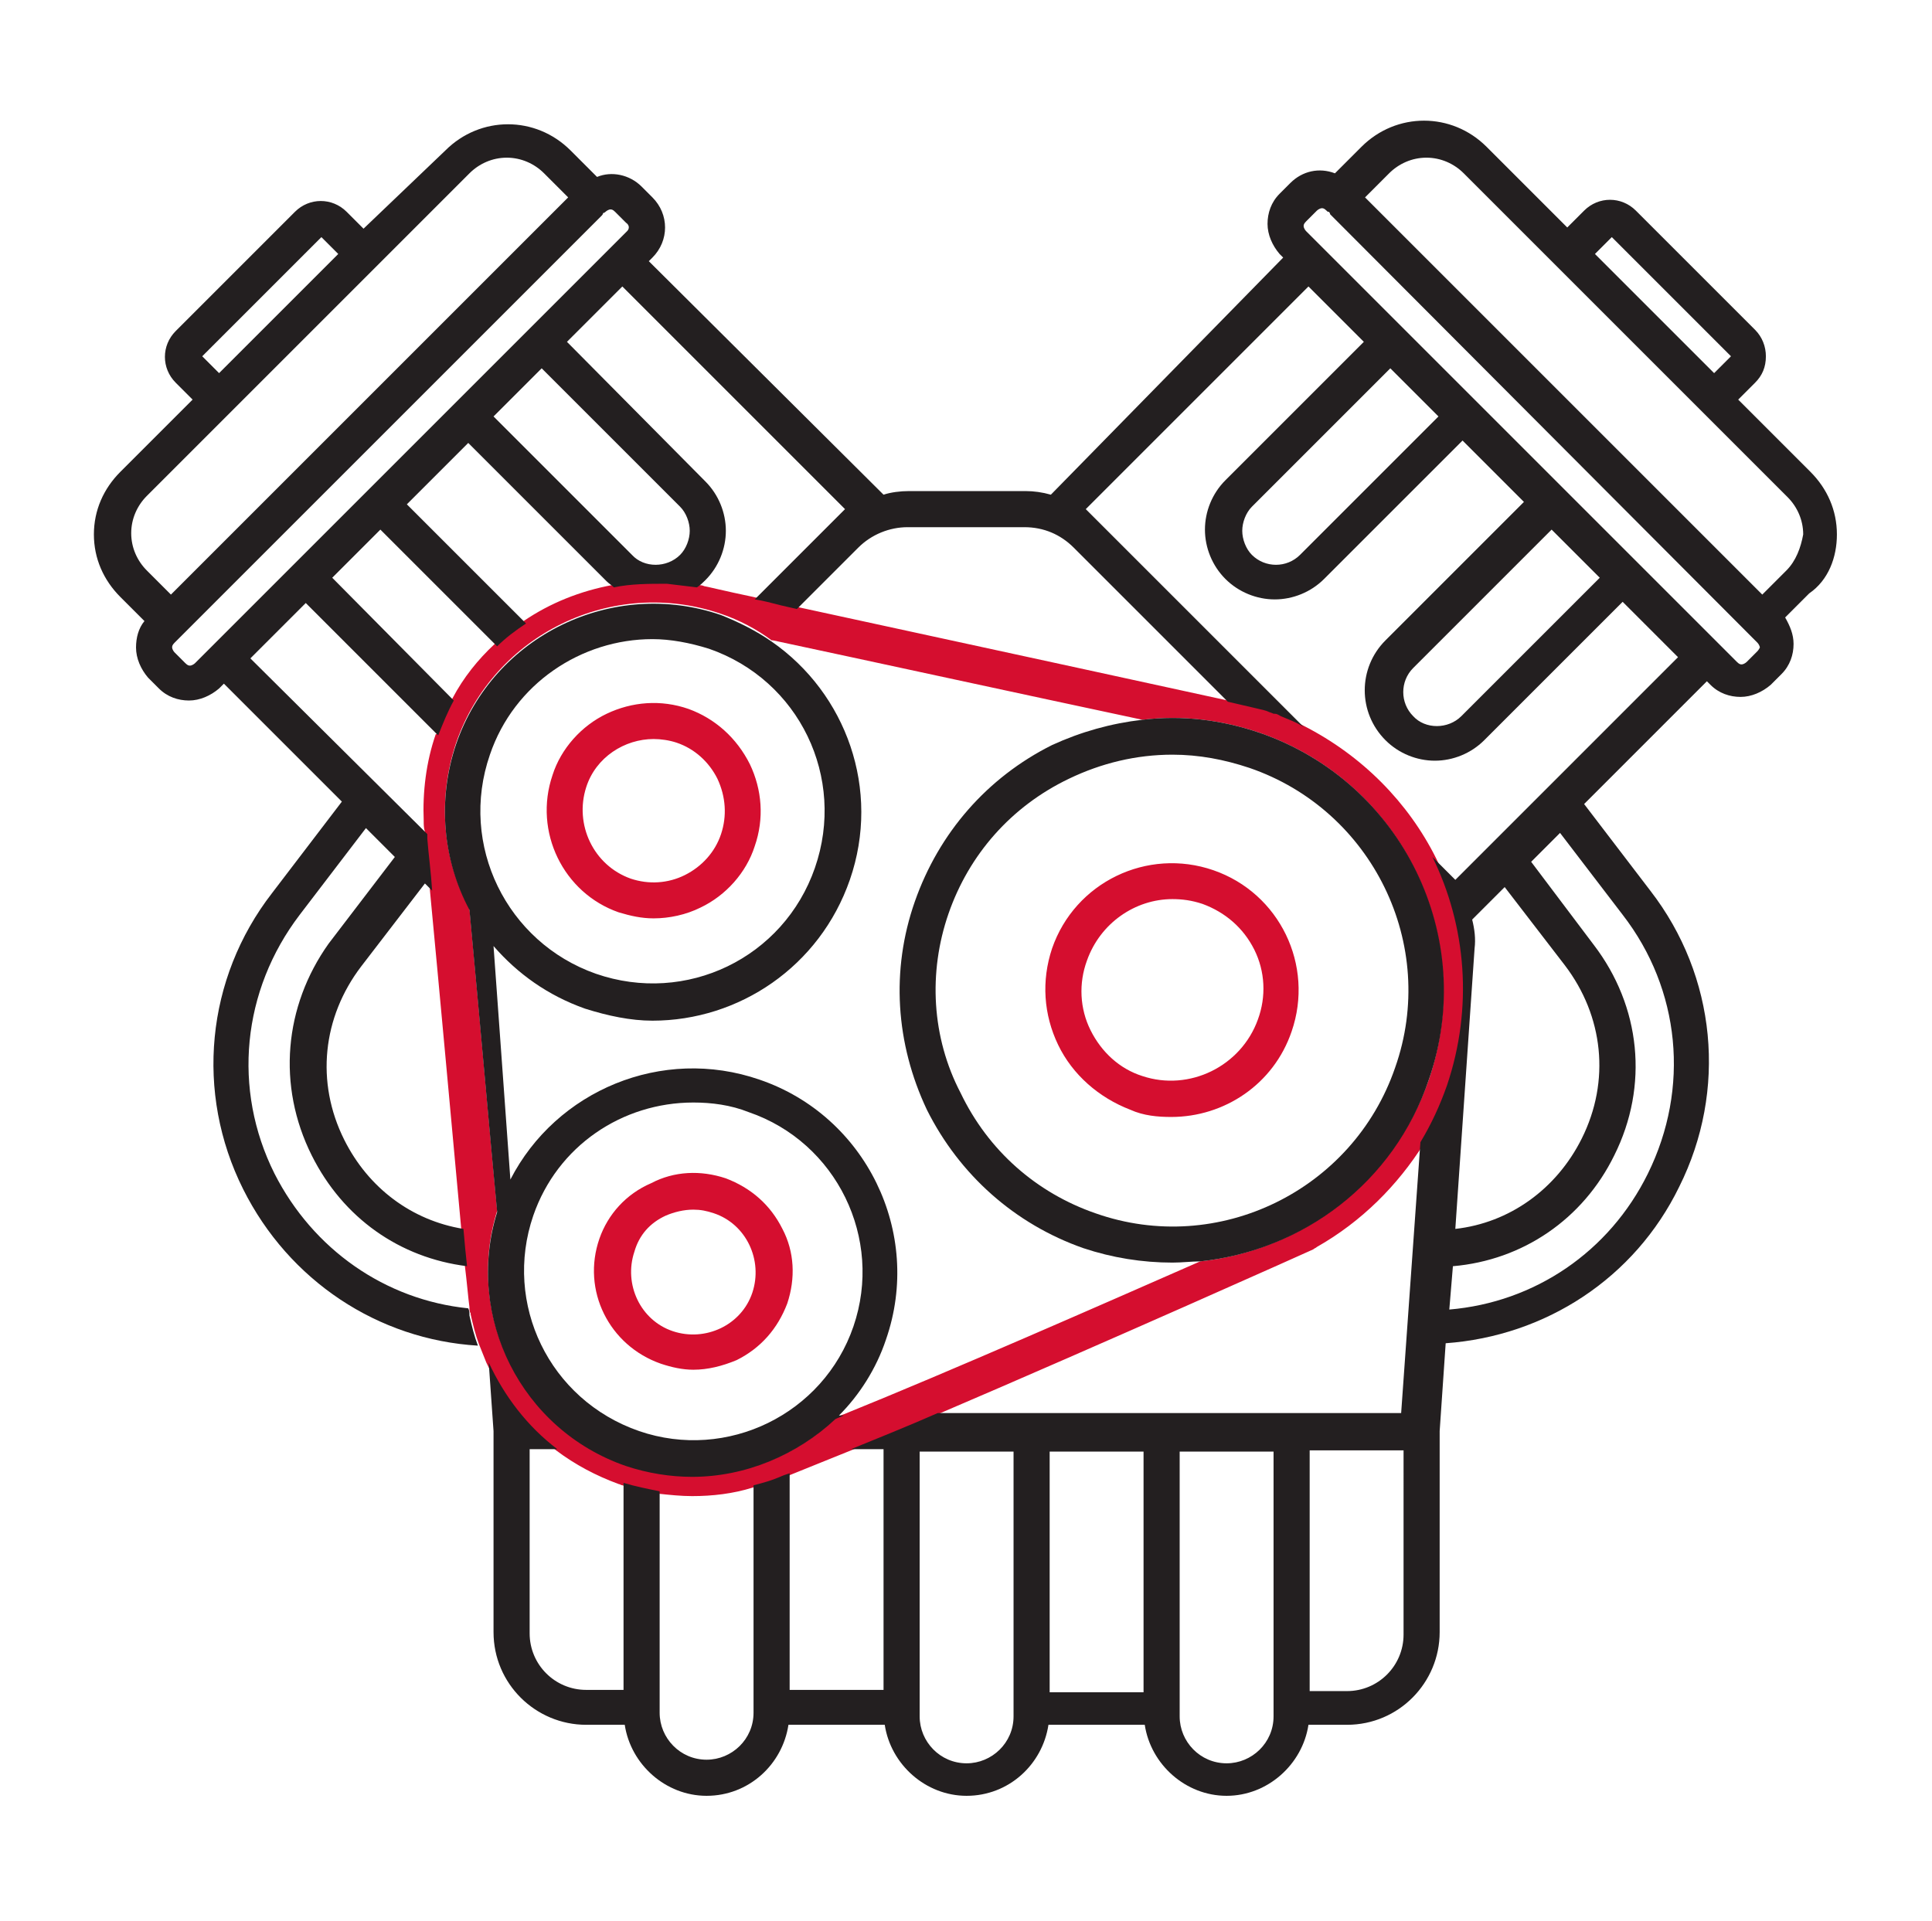 <?xml version="1.0" encoding="utf-8"?>
<!-- Generator: Adobe Illustrator 26.0.1, SVG Export Plug-In . SVG Version: 6.00 Build 0)  -->
<svg version="1.1" id="Layer_1" xmlns="http://www.w3.org/2000/svg" xmlns:xlink="http://www.w3.org/1999/xlink" x="0px" y="0px"
	 viewBox="0 0 160.5 159.6" style="enable-background:new 0 0 160.5 159.6;" xml:space="preserve">
<style type="text/css">
	.st0{fill:#D50E2F;}
	.st1{fill:#231F20;}
</style>
<g>
	<path class="st0" d="M46.2,120.5c1.6,1.2,3.3,2.1,5.2,2.8c0.1,0,0.2,0.1,0.3,0.1c1,0.3,2,0.6,3,0.7c0.9,0.1,1.9,0.2,2.8,0.2
		c1.7,0,3.4-0.2,5-0.7c0.7-0.2,1.4-0.4,2.2-0.7c0.3-0.1,0.6-0.2,0.8-0.3c1.5-0.6,3.2-1.3,5.2-2.1c2.2-0.9,4.6-1.9,7.2-3
		c13.8-5.9,31-13.6,31.2-13.7c0.1-0.1,0.2-0.1,0.3-0.2c3.7-2.1,6.7-5.1,8.9-8.6c0.9-1.5,1.7-3,2.2-4.7c2.2-6.5,1.6-13.3-1.2-19
		c-2.3-4.6-6.1-8.5-11-11c-0.6-0.3-1.2-0.6-1.9-0.9c-0.1-0.1-0.3-0.1-0.5-0.2l-0.1,0c-0.2-0.1-0.3-0.1-0.5-0.2
		c-0.2-0.1-1.2-0.3-3.3-0.8c-5-1.1-16.1-3.5-35.9-7.8c-0.4-0.1-0.9-0.2-1.3-0.3c-0.8-0.2-1.5-0.3-2.2-0.5c-2.4-0.5-4-0.9-4.1-0.9
		c-0.2-0.1-0.5-0.1-0.7-0.1c-0.8-0.2-1.6-0.3-2.5-0.3c-1.5-0.1-3,0-4.4,0.3c-2.7,0.5-5.2,1.5-7.4,3c-0.8,0.6-1.6,1.2-2.4,1.9
		c-1.4,1.3-2.6,2.8-3.5,4.5c-0.5,0.9-1,1.9-1.3,2.9c0,0,0,0.1-0.1,0.1c-0.8,2.3-1.1,4.8-1,7.2c0,0.3,0,0.6,0.1,0.9
		c0,0.1,0,0.3,0,0.4c0.1,1.3,0.2,2.7,0.4,4.3c0.8,8.4,1.9,20.5,2.6,28.1c0.1,1.1,0.2,2.2,0.3,3.1c0.2,1.6,0.3,2.9,0.4,3.6
		c0,0.2,0,0.4,0.1,0.5c0,0,0,0.1,0,0.1c0.2,0.9,0.4,1.7,0.7,2.5c0.2,0.5,0.4,1,0.6,1.5C41.8,116.2,43.8,118.6,46.2,120.5z
		 M37.9,61.7c3.1-9,13-13.8,22-10.7c1.5,0.5,3,1.3,4.2,2.2c0,0,0.1,0,0.1,0c7.5,1.6,21.3,4.6,30.7,6.6c3.3-0.4,6.6,0,9.8,1.1
		c11.8,4.1,18,17,14,28.8c-3,8.6-10.6,14.2-19,15.1c-8.2,3.6-20.7,9.1-29.6,12.7c-0.3,0.1-0.5,0.2-0.7,0.3
		c-3.2,3.1-7.4,4.8-11.9,4.8c-1.8,0-3.7-0.3-5.5-0.9c-8.7-3-13.4-12.4-10.7-21.1c-0.6-6.3-1.4-15.5-2.3-25.1
		C36.8,71.4,36.3,66.5,37.9,61.7z M97.3,92.8c4.4,0,8.5-2.7,10-7.1c1.9-5.5-1-11.5-6.5-13.4c-5.5-1.9-11.5,1-13.4,6.5
		c-0.9,2.7-0.7,5.5,0.5,8c1.2,2.5,3.4,4.4,6,5.4C95,92.7,96.2,92.8,97.3,92.8z M90.6,85.6c-0.9-1.8-1-3.9-0.3-5.8
		c1.1-3.1,4-5.1,7.1-5.1c0.8,0,1.6,0.1,2.5,0.4c1.9,0.7,3.4,2,4.3,3.8s1,3.9,0.3,5.8c-1.4,3.9-5.7,6-9.6,4.7
		C93,88.8,91.5,87.4,90.6,85.6z M49.8,102.9c-1.5,4.3,0.8,8.9,5.1,10.4c0.9,0.3,1.8,0.5,2.7,0.5c1.2,0,2.4-0.3,3.6-0.8
		c2-1,3.4-2.6,4.2-4.7c0.7-2.1,0.6-4.3-0.4-6.2c-1-2-2.6-3.4-4.7-4.2c-2.1-0.7-4.3-0.6-6.2,0.4C52,99.2,50.5,100.9,49.8,102.9z
		 M55.3,101c0.7-0.3,1.5-0.5,2.3-0.5c0.6,0,1.1,0.1,1.7,0.3c2.7,0.9,4.1,3.9,3.2,6.6c-0.9,2.7-3.9,4.1-6.6,3.2
		c-2.7-0.9-4.1-3.9-3.2-6.6C53.1,102.6,54,101.6,55.3,101z M57.2,58.9c-2.3-0.8-4.7-0.6-6.8,0.4c-2.1,1-3.8,2.9-4.5,5.1
		c-1.6,4.7,0.9,9.8,5.5,11.4c1,0.3,1.9,0.5,2.9,0.5c1.3,0,2.7-0.3,3.9-0.9c2.1-1,3.8-2.9,4.5-5.1c0.8-2.3,0.6-4.7-0.4-6.8
		C61.2,61.3,59.4,59.7,57.2,58.9z M59.9,69.3c-0.5,1.5-1.6,2.7-3,3.4c-1.4,0.7-3,0.8-4.5,0.3c-3.1-1.1-4.7-4.5-3.7-7.6
		c0.8-2.5,3.2-4,5.6-4c0.6,0,1.3,0.1,1.9,0.3c1.5,0.5,2.7,1.6,3.4,3C60.3,66.2,60.4,67.8,59.9,69.3z"/>
	<g>
		<path class="st1" d="M90,103.7c2.4,0.8,4.9,1.2,7.4,1.2c0.8,0,1.6-0.1,2.3-0.1c8.5-0.9,16.1-6.5,19-15.1
			c4.1-11.8-2.2-24.7-14-28.8c-3.2-1.1-6.5-1.5-9.8-1.1c-2.6,0.3-5.1,1-7.5,2.1C82,64.6,78,69.2,76,74.9c-2,5.7-1.6,11.8,1,17.3
			C79.7,97.6,84.3,101.7,90,103.7z M78.8,75.9c1.7-4.9,5.2-8.9,10-11.2c2.7-1.3,5.6-2,8.6-2c2.2,0,4.3,0.4,6.4,1.1
			c10.2,3.5,15.7,14.7,12.1,24.9c-3.5,10.2-14.7,15.7-24.9,12.1c-4.9-1.7-8.9-5.2-11.2-10C77.4,86.2,77.1,80.8,78.8,75.9z"/>
		<path class="st1" d="M48.6,83.8c1.9,0.6,3.8,1,5.6,1c7.2,0,13.9-4.5,16.4-11.7c2.6-7.5-0.3-15.5-6.5-19.8
			c-1.3-0.9-2.7-1.6-4.2-2.2c-9-3.1-18.9,1.7-22,10.7c-1.6,4.7-1.1,9.7,1.1,13.8c0.9,9.6,1.7,18.8,2.3,25.1
			c-2.7,8.7,2,18.1,10.7,21.1c1.8,0.6,3.7,0.9,5.5,0.9c4.4,0,8.7-1.8,11.9-4.8c0.2-0.1,0.5-0.2,0.7-0.3h-0.4
			c1.7-1.7,3.1-3.9,3.9-6.3c3.1-8.9-1.7-18.6-10.5-21.6c-8.1-2.8-16.9,0.9-20.7,8.3L41,78.6C43,80.9,45.5,82.7,48.6,83.8z M44.3,101
			c2-5.8,7.4-9.4,13.3-9.4c1.5,0,3.1,0.2,4.6,0.8c7.3,2.5,11.2,10.5,8.7,17.8c-2.5,7.3-10.5,11.2-17.8,8.7
			C45.6,116.3,41.8,108.3,44.3,101z M40.7,62.7c2-5.9,7.6-9.6,13.5-9.6c1.5,0,3.1,0.3,4.7,0.8c7.5,2.6,11.4,10.7,8.8,18.2
			c-2.6,7.5-10.7,11.4-18.2,8.8C42.1,78.3,38.1,70.2,40.7,62.7z"/>
		<path class="st1" d="M152.6,44.4c0-2-0.8-3.8-2.2-5.2l-6-6l1.4-1.4c0.6-0.6,0.9-1.3,0.9-2.2c0-0.8-0.3-1.6-0.9-2.2l-9.9-9.9
			c-1.2-1.2-3.1-1.2-4.3,0l-1.4,1.4l-6.7-6.7c-2.9-2.9-7.5-2.9-10.4,0l-2.2,2.2c-1.3-0.5-2.7-0.2-3.7,0.8l-0.9,0.9
			c-0.7,0.7-1,1.6-1,2.5c0,0.9,0.4,1.8,1,2.5l0.3,0.3L87.3,41.1c-0.7-0.2-1.4-0.3-2.1-0.3h-9.7c-0.7,0-1.5,0.1-2.1,0.3L53.9,21.7
			l0.3-0.3c1.4-1.4,1.4-3.6,0-5l-0.9-0.9c-1-1-2.5-1.3-3.7-0.8l-2.2-2.2c-2.9-2.9-7.5-2.9-10.4,0L30.2,19l-1.4-1.4
			c-1.2-1.2-3.1-1.2-4.3,0l-9.9,9.9c-1.2,1.2-1.2,3.1,0,4.3l1.4,1.4l-6,6c-1.4,1.4-2.2,3.2-2.2,5.2c0,2,0.8,3.8,2.2,5.2l2,2
			c-0.5,0.6-0.7,1.4-0.7,2.2c0,0.9,0.4,1.8,1,2.5l0.9,0.9c0.7,0.7,1.6,1,2.5,1c0.9,0,1.8-0.4,2.5-1l0.4-0.4l9.8,9.8l-5.8,7.6
			c-5.5,7.1-6.4,16.6-2.4,24.6c3.8,7.6,11.2,12.5,19.5,13c-0.3-0.8-0.5-1.6-0.7-2.5c0-0.1,0-0.1,0-0.1c0-0.1,0-0.3-0.1-0.5
			c-6.9-0.7-12.9-4.9-16.1-11.2c-3.5-7-2.7-15.2,2.1-21.5l5.5-7.2l2.4,2.4l-5.5,7.2C23.6,83.6,23,90.2,25.9,96
			c2.6,5.2,7.3,8.5,12.9,9.2c-0.1-0.9-0.2-1.9-0.3-3.1c-4.3-0.7-7.9-3.4-9.9-7.4c-2.4-4.8-1.8-10.2,1.4-14.4l5.3-6.9l0.6,0.6
			c-0.1-1.6-0.3-3-0.4-4.3c0-0.1,0-0.3,0-0.4L20.8,54.7l4.6-4.6l11,11c0.4-1,0.8-2,1.3-2.9L27.6,48l4-4l9.7,9.7
			c0.7-0.7,1.5-1.3,2.4-1.9l-9.9-9.9l5.1-5.1l11.5,11.5c0.2,0.2,0.4,0.3,0.6,0.5c1.4-0.3,2.9-0.3,4.4-0.3c0.8,0.1,1.7,0.2,2.5,0.3
			c0.3-0.2,0.5-0.4,0.7-0.6c1.1-1.1,1.7-2.6,1.7-4.1s-0.6-3-1.7-4.1L47.1,28.4l4.6-4.6l18.5,18.5l-1.1,1.1l-6.4,6.4
			c0.7,0.1,1.4,0.3,2.2,0.5c0.4,0.1,0.9,0.2,1.3,0.3l5.1-5.1c1.1-1.1,2.6-1.7,4.1-1.7h9.7c1.6,0,3,0.6,4.1,1.7l12.8,12.8
			c2.1,0.5,3.1,0.7,3.3,0.8c0.2,0.1,0.3,0.1,0.5,0.2l0.1,0c0.2,0,0.3,0.1,0.5,0.2c0.7,0.3,1.3,0.5,1.9,0.9l-17-17
			c0,0-1.1-1.1-1.1-1.1l18.5-18.5l4.6,4.6l-11.5,11.5c-1.1,1.1-1.7,2.6-1.7,4.1s0.6,3,1.7,4.1c1.1,1.1,2.6,1.7,4.1,1.7
			c1.5,0,3-0.6,4.1-1.7l11.5-11.5l5.1,5.1l-11.5,11.5c-2.3,2.3-2.3,6,0,8.3c1.1,1.1,2.6,1.7,4.1,1.7c1.5,0,3-0.6,4.1-1.7l11.5-11.5
			l4.6,4.6l-18.5,18.5l-1.3-1.3c0,0-0.6-0.6-0.6-0.6c2.8,5.7,3.4,12.5,1.2,19c-0.6,1.7-1.3,3.2-2.2,4.7l-1.6,22.5H77.9
			c-2.5,1.1-5,2.1-7.2,3h2.7v20h-7.8v-18c-0.3,0.1-0.6,0.2-0.8,0.3c-0.7,0.3-1.4,0.5-2.2,0.7v18.4v0.5c0,2.2-1.8,3.9-3.9,3.9
			c-2.2,0-3.9-1.8-3.9-3.9v-0.5v-17.9c-1-0.2-2-0.4-3-0.7v17.2h-3.1c-2.6,0-4.7-2.1-4.7-4.7v-15.3h2.3c-2.5-1.9-4.4-4.4-5.7-7.2
			l0.4,5.7v16.7c0,4.3,3.5,7.7,7.7,7.7h3.2c0.5,3.3,3.4,5.9,6.8,5.9c3.5,0,6.3-2.6,6.8-5.9h8c0.5,3.3,3.4,5.9,6.8,5.9
			c3.5,0,6.3-2.6,6.8-5.9h8c0.5,3.3,3.4,5.9,6.8,5.9s6.3-2.6,6.8-5.9h3.2c4.3,0,7.7-3.5,7.7-7.7v-16.7l0.5-7.3
			c8.3-0.6,15.7-5.4,19.4-13c4-8,3.1-17.5-2.4-24.6l-5.5-7.2l10.2-10.2l0.3,0.3c0.7,0.7,1.6,1,2.5,1c0.9,0,1.8-0.4,2.5-1l0.9-0.9
			c0.7-0.7,1-1.6,1-2.5c0-0.8-0.3-1.5-0.7-2.2l2-2C151.9,48.2,152.6,46.3,152.6,44.4z M26.7,19.7l1.4,1.4L18.2,31l-1.4-1.4
			L26.7,19.7z M12.2,47.4c-0.8-0.8-1.3-1.9-1.3-3.1c0-1.2,0.5-2.3,1.3-3.1L39,14.4c0.8-0.8,1.9-1.3,3.1-1.3c1.2,0,2.3,0.5,3.1,1.3
			l2,2l-33,33L12.2,47.4z M56.5,42.1c0.5,0.5,0.8,1.3,0.8,2s-0.3,1.5-0.8,2c-1.1,1.1-3,1.1-4,0L41,34.6l4-4L56.5,42.1z M52.1,19.2
			l-1.4,1.4l-6.7,6.7l-6.2,6.2L17.6,53.7l-1.4,1.4c-0.1,0.1-0.3,0.2-0.4,0.2s-0.2,0-0.4-0.2l-0.9-0.9c-0.1-0.1-0.2-0.3-0.2-0.4
			c0-0.1,0-0.2,0.2-0.4l0.4-0.4c0,0,35.1-35.1,35.1-35.1c0.1-0.1,0.1-0.2,0.1-0.2c0.1,0,0.2-0.1,0.2-0.1c0.1-0.1,0.3-0.2,0.4-0.2
			c0.1,0,0.2,0,0.4,0.2l0.9,0.9C52.3,18.7,52.3,19,52.1,19.2z M84.2,142.1v0.5c0,2.2-1.8,3.9-3.9,3.9c-2.2,0-3.9-1.8-3.9-3.9v-0.5
			v-21.5h7.8V142.1z M95,140.6h-7.8v-20H95V140.6z M105.8,142.1v0.5c0,2.2-1.8,3.9-3.9,3.9c-2.2,0-3.9-1.8-3.9-3.9v-0.5v-21.5h7.8
			V142.1z M116.6,135.8c0,2.6-2.1,4.7-4.7,4.7h-3.1v-20h7.8V135.8z M122.5,78.8c0.1-0.8,0-1.6-0.2-2.4l2.7-2.7l5,6.5
			c3.2,4.2,3.8,9.6,1.4,14.4c-2.1,4.2-6,7-10.5,7.5L122.5,78.8z M134.8,76c4.8,6.2,5.6,14.4,2.1,21.5c-3.2,6.5-9.4,10.7-16.5,11.3
			l0.3-3.6c5.8-0.5,10.8-3.9,13.4-9.2c2.9-5.8,2.2-12.4-1.7-17.5l-5.2-6.9l2.4-2.4L134.8,76z M133.9,19.7l9.9,9.9l-1.4,1.4l-9.9-9.9
			L133.9,19.7z M108,46.1c-1.1,1.1-2.9,1.1-4,0c-0.5-0.5-0.8-1.3-0.8-2s0.3-1.5,0.8-2l11.5-11.5l4,4L108,46.1z M121.4,59.5
			c-1.1,1.1-3,1.1-4,0c-1.1-1.1-1.1-2.9,0-4L128.9,44l4,4L121.4,59.5z M146,54.1l-0.9,0.9c-0.1,0.1-0.3,0.2-0.4,0.2
			c-0.1,0-0.2,0-0.4-0.2l-1.4-1.4l-20.1-20.1l-6.2-6.2l-6.7-6.7l-1.4-1.4c-0.1-0.1-0.2-0.3-0.2-0.4c0-0.1,0-0.2,0.2-0.4l0.9-0.9
			c0.1-0.1,0.3-0.2,0.4-0.2c0.1,0,0.2,0,0.4,0.2c0.1,0.1,0.1,0.1,0.2,0.1c0.1,0.1,0.1,0.2,0.1,0.2L145.6,53c0,0,0.4,0.4,0.4,0.4
			c0.1,0.1,0.2,0.3,0.2,0.4C146.2,53.8,146.1,54,146,54.1z M148.4,47.4l-2,2l-33-33l2-2c0.8-0.8,1.9-1.3,3.1-1.3
			c1.2,0,2.3,0.5,3.1,1.3l26.9,26.9c0.8,0.8,1.3,1.9,1.3,3.1C149.6,45.5,149.2,46.6,148.4,47.4z"/>
	</g>
</g>
</svg>
